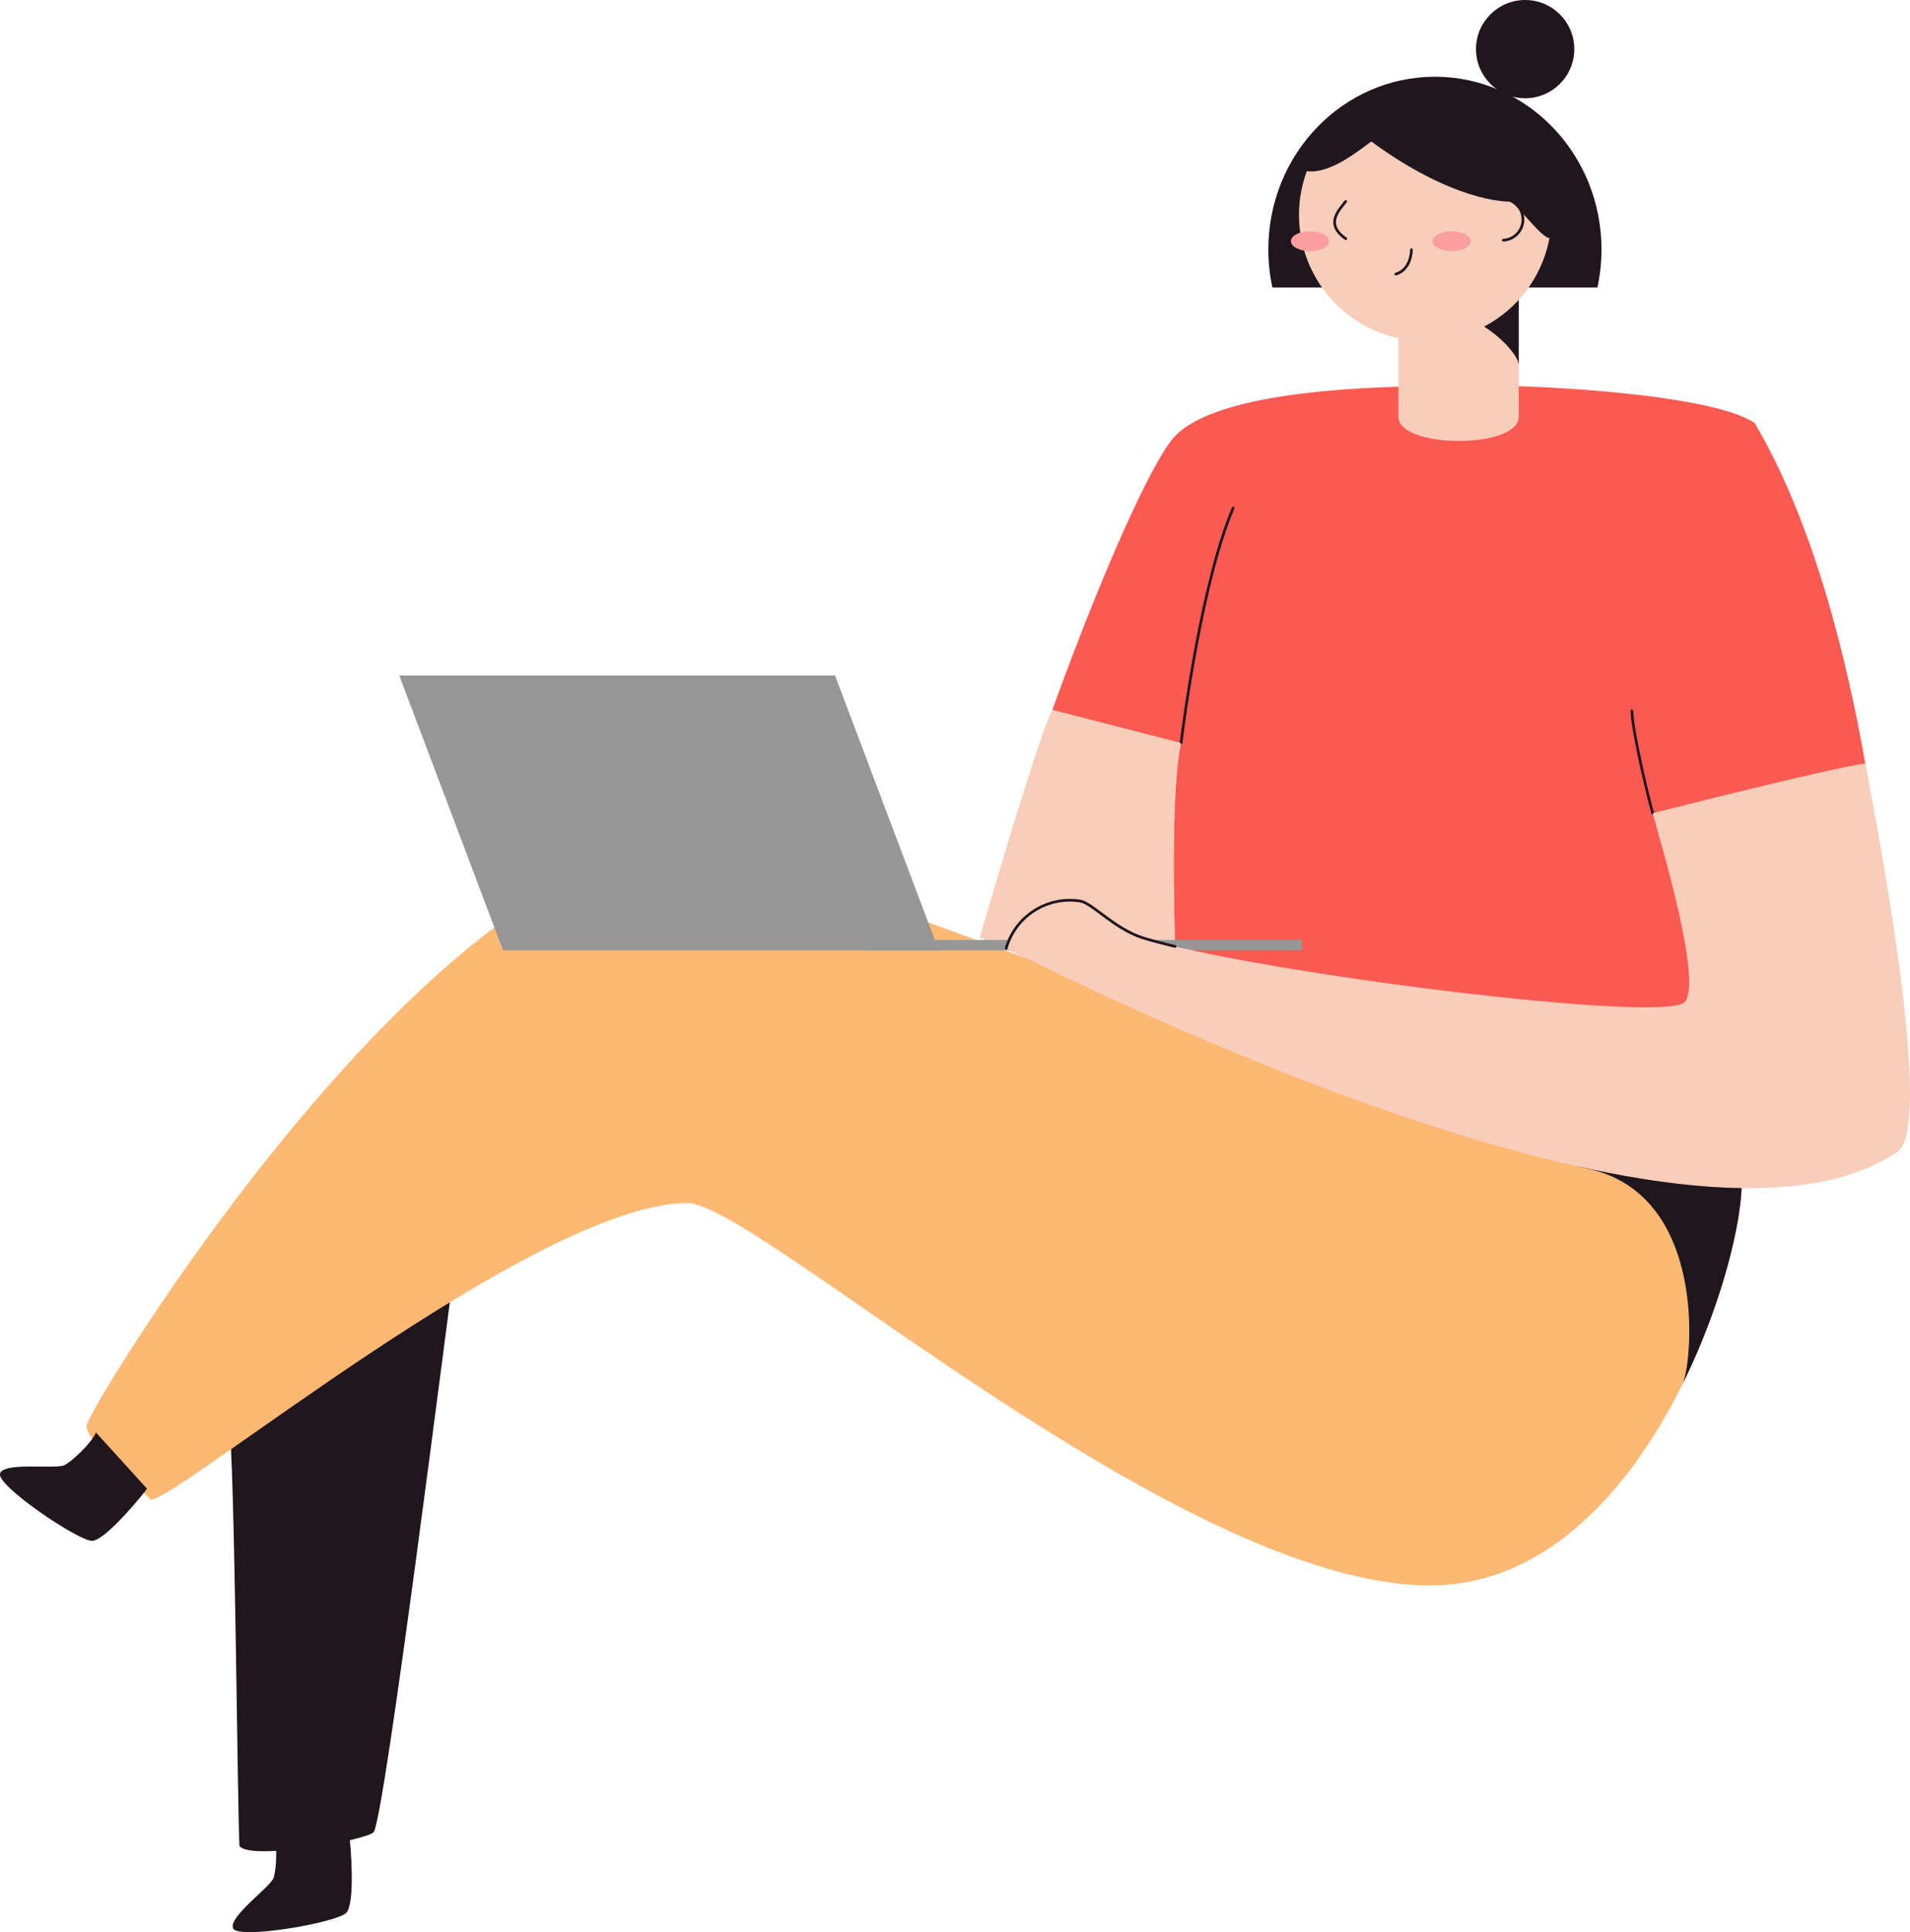 <?xml version="1.0" encoding="UTF-8"?> <svg xmlns="http://www.w3.org/2000/svg" width="709" height="717" viewBox="0 0 709 717" fill="none"> <g clip-path="url(#clip0)"> <path d="M168.52 471.946C167.077 480.529 142.583 676.747 138.615 679.991C134.647 683.236 92.513 690.428 88.906 685.021C88.184 676.438 87.188 539.612 84.955 527.373" fill="#1F161E"></path> <path d="M642.423 431.007C659.411 422.63 623.993 588.345 530.775 588.345C437.557 588.345 280.649 446.438 255.245 446.438C199.163 446.438 66.405 556.486 55.996 556.486C48.026 548.521 32.086 534.583 32.086 529.107C32.086 523.631 159.193 314.539 254.3 314.539C291.178 314.505 604.068 449.94 642.423 431.007Z" fill="#FDB874"></path> <path d="M589.966 433.822C571.329 429.599 548.141 418.665 527.614 407.473C583.456 425.703 629.214 437.53 642.423 431.007C651.424 426.578 645.721 470.933 624.559 513.658C628.39 505.384 633.852 443.761 589.966 433.822Z" fill="#1F161E"></path> <path d="M548.879 143.108C534.193 143.503 457.74 141.254 436.785 161.201C421.24 175.98 372.905 303.244 365.45 347.926C397.914 364.405 632.066 476.461 704.534 427.179C706.131 388.883 698.694 236.746 651.304 156.944C633.972 145.408 562.999 142.731 548.879 143.108Z" fill="#FB5A53"></path> <path d="M519.095 106.683H563.754V154.66C563.754 166.676 519.095 166.573 519.095 154.66V106.683Z" fill="#F8CDBA"></path> <path d="M563.754 135.607C563.754 130.286 548.999 116.914 539.879 117.377C539.655 111.575 560.714 102.993 560.714 102.993L563.754 111.181V135.607Z" fill="#1F161E"></path> <path d="M472.323 106.683C471.319 102.047 470.812 97.317 470.811 92.573C470.811 57.178 498.483 28.477 532.647 28.477C566.812 28.477 594.483 57.178 594.483 92.573C594.482 97.317 593.975 102.047 592.972 106.683H472.323Z" fill="#1F161E"></path> <path d="M488.624 63.512C496.198 62.362 503.756 56.406 509.029 52.509C539.088 74.515 558.343 74.824 560.422 74.824C562.5 74.824 570.968 86.977 574.867 88.35L575.211 88.144C574.043 94.533 571.559 100.609 567.917 105.988C564.275 111.366 559.554 115.929 554.053 119.388C548.553 122.846 542.393 125.124 535.965 126.077C529.536 127.031 522.98 126.638 516.712 124.925C510.443 123.212 504.6 120.215 499.552 116.125C494.504 112.036 490.361 106.942 487.388 101.167C484.414 95.393 482.674 89.064 482.277 82.582C481.881 76.099 482.837 69.605 485.085 63.512C486.26 63.658 487.449 63.658 488.624 63.512Z" fill="#F8CDBA"></path> <path d="M566.142 36.459C556.067 36.459 547.9 28.298 547.9 18.23C547.9 8.162 556.067 0 566.142 0C576.216 0 584.383 8.162 584.383 18.23C584.383 28.298 576.216 36.459 566.142 36.459Z" fill="#1F161E"></path> <path d="M558.017 73.811C559.988 73.904 561.848 74.753 563.21 76.18C564.572 77.607 565.332 79.504 565.332 81.476C565.332 83.448 564.572 85.344 563.21 86.771C561.848 88.198 559.988 89.047 558.017 89.14" stroke="#1F161E" stroke-miterlimit="10" stroke-linecap="round"></path> <path d="M499.548 74.738C497.298 77.742 491.509 82.995 499.548 88.574" stroke="#1F161E" stroke-miterlimit="10" stroke-linecap="round"></path> <path d="M523.921 92.693C523.921 94.942 522.959 100.315 518.133 101.705" stroke="#1F161E" stroke-miterlimit="10" stroke-linecap="round"></path> <path d="M538.882 93.174C534.974 93.174 531.806 91.529 531.806 89.501C531.806 87.472 534.974 85.827 538.882 85.827C542.791 85.827 545.959 87.472 545.959 89.501C545.959 91.529 542.791 93.174 538.882 93.174Z" fill="#FA9E9F"></path> <path d="M486.27 93.174C482.362 93.174 479.194 91.529 479.194 89.501C479.194 87.472 482.362 85.827 486.27 85.827C490.179 85.827 493.347 87.472 493.347 89.501C493.347 91.529 490.179 93.174 486.27 93.174Z" fill="#FA9E9F"></path> <path d="M438.399 275.745L390.665 263.472C386.079 271.214 363.749 347.84 363.749 347.84L437.437 378.875C436.475 364.353 433.572 297.992 438.399 275.745Z" fill="#F8CDBA"></path> <path d="M605.768 263.747C605.768 269.514 610.629 291.469 613.498 301.785" stroke="#1F161E" stroke-miterlimit="10" stroke-linecap="round"></path> <path d="M438.399 275.745C439.55 266.665 446.283 215.495 457.74 188.562" stroke="#1F161E" stroke-miterlimit="10" stroke-linecap="round"></path> <path d="M438.399 275.745L390.665 263.472C386.079 271.214 363.749 347.84 363.749 347.84L437.437 378.875C436.475 364.353 433.572 297.992 438.399 275.745Z" fill="#F8CDBA"></path> <path d="M54.57 552.435C53.505 554.066 39.283 571.575 34.25 571.781C29.217 571.987 -1.34 551.285 -0 546.839C1.339 542.393 20.509 545.277 23.806 543.732C27.104 542.187 34.439 534.841 35.607 531.562" fill="#1F161E"></path> <path d="M129.718 681.811C130.078 683.716 132.019 706.186 128.532 709.825C125.046 713.464 88.683 719.781 86.57 715.644C84.457 711.507 100.311 700.298 101.531 696.899C102.75 693.5 103.008 683.167 101.531 679.94" fill="#1F161E"></path> <path d="M186.727 352.647H348.479L309.969 250.667H148.217L186.727 352.647Z" fill="#969696"></path> <path d="M321.512 348.802H483.264V352.647H321.512V348.802Z" fill="#969696"></path> <path d="M613.498 301.785C616.607 313.441 631.774 363.152 625.521 371.7C619.269 380.248 465.366 360.817 424.16 348.012C413.665 344.579 405.884 335.567 401.229 334.417C395.266 333.412 389.142 334.638 384.027 337.862C378.913 341.086 375.167 346.081 373.506 351.891C389.961 359.856 627.548 481.078 704.534 427.127C719.082 416.777 693.541 289.752 692.39 283.333C679.387 284.946 613.498 301.785 613.498 301.785Z" fill="#F8CDBA"></path> <path d="M436.2 351.205C431.563 350.106 427.509 349.042 424.177 348.012C413.682 344.579 405.901 335.567 401.246 334.417C395.28 333.407 389.152 334.631 384.034 337.856C378.915 341.08 375.167 346.077 373.505 351.891" stroke="#1F161E" stroke-miterlimit="10" stroke-linecap="round"></path> </g> <defs> <clipPath id="clip0"> <rect width="709" height="717" fill="white" transform="matrix(-1 0 0 1 709 0)"></rect> </clipPath> </defs> </svg> 
